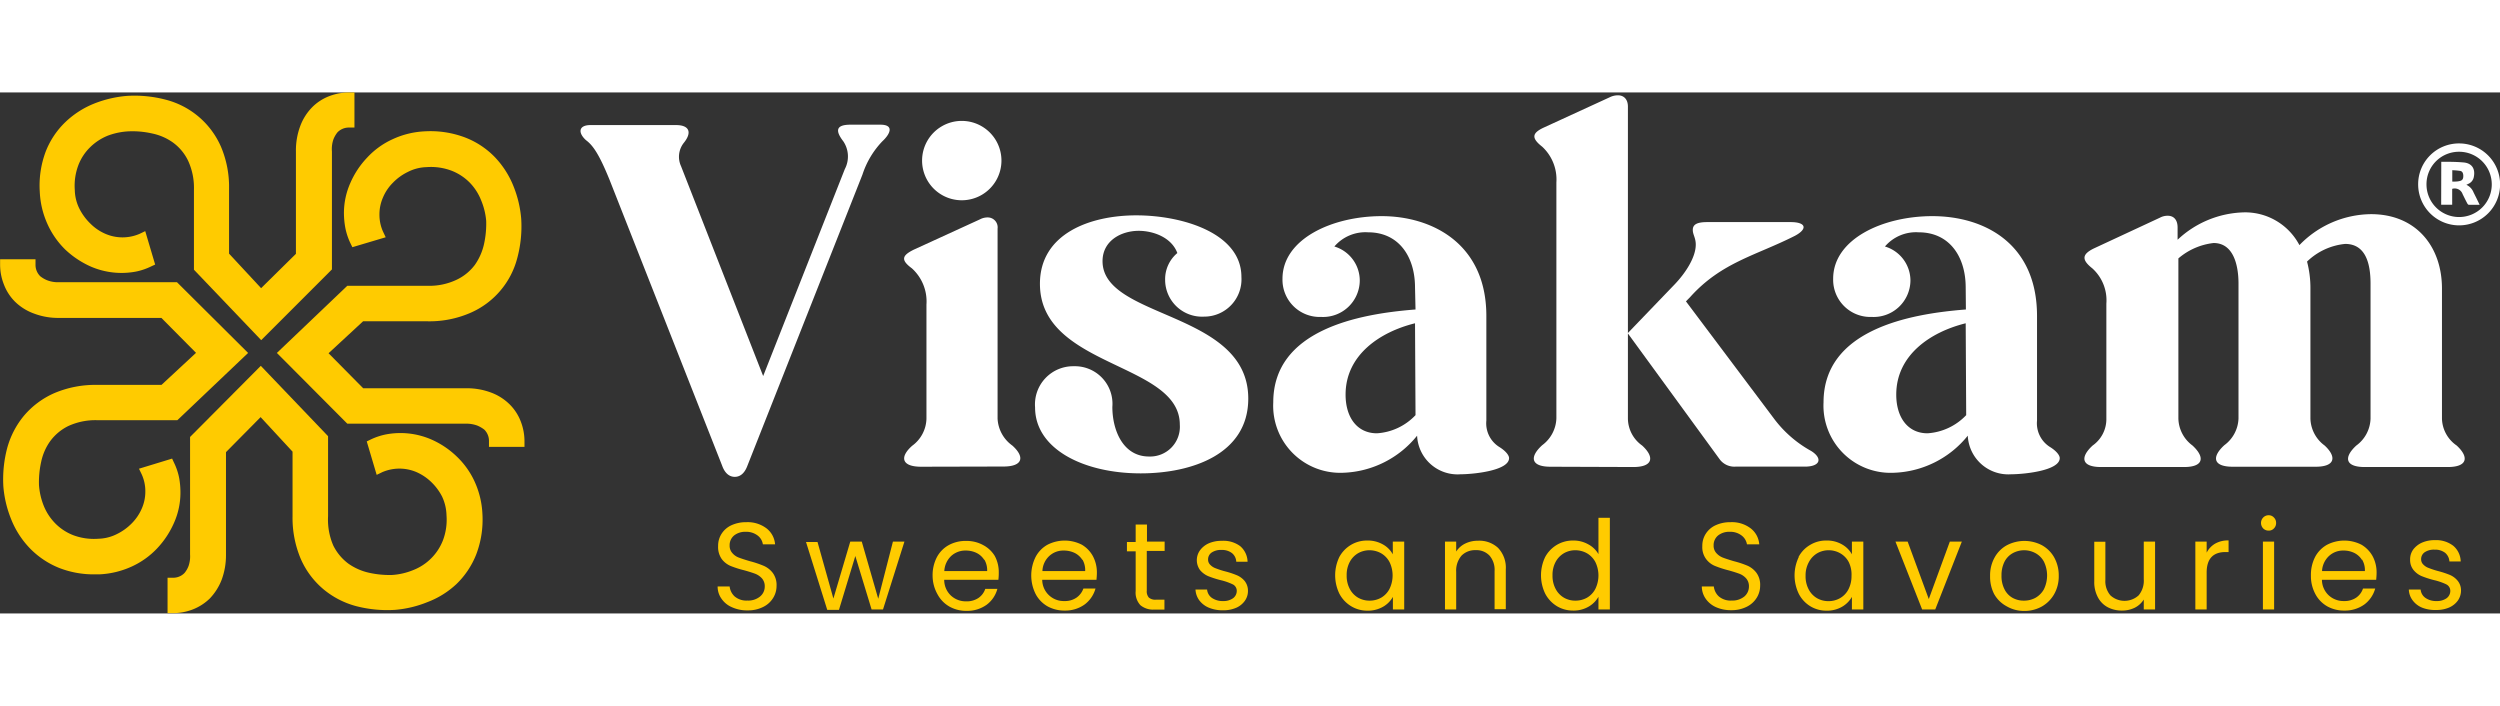 <svg id="Layer_1" data-name="Layer 1" xmlns="http://www.w3.org/2000/svg" width="255" height="72" viewBox="0 0 252.01 52.52"><rect x="0" y="0" width="252.01" height="52.52" fill="#333333" stroke="none"/><defs><style>.cls-1{fill:#FFCB00;}
.cls-2{fill:#ffffff;}
.cls-3{fill:#FFCB00;}
</style>

</defs>
<path class="cls-1" d="M8.59,25.13a9.19,9.19,0,0,0,2.57,1.7,7.81,7.81,0,0,0,4.53.5,6.29,6.29,0,0,0,1.53-.52l.41-.19-1-3.37-.56.27a4.33,4.33,0,0,1-3.46,0,4.84,4.84,0,0,1-1.48-1A5.62,5.62,0,0,1,10,21a4.4,4.4,0,0,1-.47-1.89,5.88,5.88,0,0,1,.36-2.51,5.07,5.07,0,0,1,1.2-1.82,5.42,5.42,0,0,1,1.76-1.15A6.9,6.9,0,0,1,15,13.19a9,9,0,0,1,2.34.22,5.5,5.5,0,0,1,2.1.92,4.89,4.89,0,0,1,1.51,1.82,6.53,6.53,0,0,1,.59,2.93v8.06l6.78,7.1,7.13-7.13V15.22A3,3,0,0,1,35.6,14a2.77,2.77,0,0,1,.41-.71,1.6,1.6,0,0,1,1.18-.48h.53V9.27h-.53a5.66,5.66,0,0,0-2,.37,4.89,4.89,0,0,0-1.74,1.13,5.36,5.36,0,0,0-1.19,1.88,7,7,0,0,0-.44,2.53V25.54L28.31,29l-3.23-3.48V19a10.39,10.39,0,0,0-.82-4.27A8.34,8.34,0,0,0,18.69,10a12.31,12.31,0,0,0-3.92-.38,11.51,11.51,0,0,0-3.28.77,9.05,9.05,0,0,0-2.9,1.86,8.3,8.3,0,0,0-2,3A9.77,9.77,0,0,0,6,19.3a8.81,8.81,0,0,0,.78,3.25A8.42,8.42,0,0,0,8.59,25.13Z" transform="translate(-1.99 -9.27)"/>
<path class="cls-1" d="M48,45.94a8.73,8.73,0,0,0-2.56-1.7,7.82,7.82,0,0,0-4.53-.5,6.46,6.46,0,0,0-1.54.51l-.41.2,1,3.37.56-.27a4.36,4.36,0,0,1,3.47,0,5.09,5.09,0,0,1,1.48,1A5.52,5.52,0,0,1,46.55,50,4.7,4.7,0,0,1,47,51.91a5.83,5.83,0,0,1-.36,2.51,5.27,5.27,0,0,1-3,3,6.76,6.76,0,0,1-2.09.49,9.45,9.45,0,0,1-2.35-.22,5.78,5.78,0,0,1-2.09-.92,5.09,5.09,0,0,1-1.52-1.82A6.56,6.56,0,0,1,35.06,52V43.92l-6.78-7.09L21.15,44V55.85A3,3,0,0,1,21,57a2.51,2.51,0,0,1-.41.71,1.58,1.58,0,0,1-1.18.48h-.53v3.57h.53a5.53,5.53,0,0,0,2-.37,5.1,5.1,0,0,0,1.74-1.12,5.7,5.7,0,0,0,1.19-1.89,7.12,7.12,0,0,0,.43-2.52V45.53L28.26,42l3.22,3.48V52a10.59,10.59,0,0,0,.82,4.27,8.37,8.37,0,0,0,2.27,3.06,8.59,8.59,0,0,0,3.31,1.72,12.51,12.51,0,0,0,3.91.38,11.13,11.13,0,0,0,3.28-.78A8.86,8.86,0,0,0,48,58.83a8.5,8.5,0,0,0,2-3,9.86,9.86,0,0,0,.62-4.07,8.81,8.81,0,0,0-.78-3.25A8.19,8.19,0,0,0,48,45.94Z" transform="translate(-1.99 -9.27)"/>
<path class="cls-1" d="M20.18,49.63a8.28,8.28,0,0,0-.13-1.5,6.22,6.22,0,0,0-.52-1.54l-.19-.41L16,47.2l.27.56a4.07,4.07,0,0,1,.37,1.74,4.21,4.21,0,0,1-.36,1.72,4.84,4.84,0,0,1-1,1.48,5.46,5.46,0,0,1-1.51,1.09,4.39,4.39,0,0,1-1.88.47,5.91,5.91,0,0,1-2.52-.36,5.16,5.16,0,0,1-1.82-1.2,5.42,5.42,0,0,1-1.15-1.76,6.9,6.9,0,0,1-.48-2.09,9.41,9.41,0,0,1,.22-2.34,5.5,5.5,0,0,1,.92-2.1A5,5,0,0,1,8.87,42.9a6.53,6.53,0,0,1,2.93-.59h8.07L27,35.53,19.83,28.4H7.94a3,3,0,0,1-1.18-.19,2.77,2.77,0,0,1-.71-.41,1.6,1.6,0,0,1-.48-1.18v-.53H2v.53a5.45,5.45,0,0,0,.38,2,4.91,4.91,0,0,0,1.12,1.74,5.31,5.31,0,0,0,1.89,1.19A6.9,6.9,0,0,0,7.9,32H18.26l3.49,3.52-3.48,3.23H11.76a10.59,10.59,0,0,0-4.27.82,8.46,8.46,0,0,0-3.06,2.26,8.66,8.66,0,0,0-1.72,3.31A12.31,12.31,0,0,0,2.33,49a11.13,11.13,0,0,0,.78,3.28A9,9,0,0,0,5,55.22a8.55,8.55,0,0,0,3,2,9.6,9.6,0,0,0,3.58.63H12a8.81,8.81,0,0,0,3.25-.78,8.19,8.19,0,0,0,2.58-1.84,9,9,0,0,0,1.7-2.57A7.47,7.47,0,0,0,20.18,49.63Z" transform="translate(-1.99 -9.27)"/>
<path class="cls-1" d="M54.49,42.45a4.89,4.89,0,0,0-1.13-1.74,5.27,5.27,0,0,0-1.88-1.19A6.9,6.9,0,0,0,49,39.09H38.6l-3.49-3.53,3.48-3.22H45.1a10.34,10.34,0,0,0,4.26-.83,8.28,8.28,0,0,0,4.78-5.57A12.28,12.28,0,0,0,54.53,22a11.21,11.21,0,0,0-.78-3.28,9.14,9.14,0,0,0-1.85-2.9,8.34,8.34,0,0,0-3-2,9.85,9.85,0,0,0-4.07-.63,8.63,8.63,0,0,0-3.25.79A8,8,0,0,0,39,15.84a8.78,8.78,0,0,0-1.7,2.57,7.48,7.48,0,0,0-.64,3,8.4,8.4,0,0,0,.14,1.51,6.46,6.46,0,0,0,.51,1.54l.2.41,3.36-1-.26-.55a4.12,4.12,0,0,1-.37-1.75,4.21,4.21,0,0,1,.36-1.72,4.61,4.61,0,0,1,1-1.48,5.32,5.32,0,0,1,1.51-1.09A4.39,4.39,0,0,1,45,16.8a5.86,5.86,0,0,1,2.51.36,5.25,5.25,0,0,1,1.83,1.2,5.39,5.39,0,0,1,1.14,1.76A6.92,6.92,0,0,1,51,22.21a9.54,9.54,0,0,1-.22,2.35,5.86,5.86,0,0,1-.92,2.09A4.93,4.93,0,0,1,48,28.16a6.37,6.37,0,0,1-2.93.6H37L29.9,35.53,37,42.66H48.92a3.23,3.23,0,0,1,1.18.19,3.17,3.17,0,0,1,.71.41,1.59,1.59,0,0,1,.47,1.18V45h3.58v-.53A5.52,5.52,0,0,0,54.49,42.45Z" transform="translate(-1.99 -9.27)"/><path class="cls-2" d="M78.92,37.86,87.15,17A2.73,2.73,0,0,0,87,14.2c-.84-1.09-.74-1.68.73-1.68h3c1.43,0,1,.94.2,1.68a8.75,8.75,0,0,0-2,3.35L77.34,46.88c-.29.79-.74,1.14-1.28,1.14s-1-.35-1.28-1.14L63.44,18.09c-1-2.46-1.63-3.45-2.37-4-.83-.74-.78-1.53.45-1.53h8.62c1.34,0,1.63.74.79,1.78a2.26,2.26,0,0,0-.29,2.36Z" transform="translate(-1.99 -9.27)"/>
<path class="cls-2" d="M94.84,47c-2,0-2.17-1-.89-2.12a3.48,3.48,0,0,0,1.43-2.71V30.66A4.5,4.5,0,0,0,93.91,27c-1.14-.84-1-1.29.19-1.88l6.66-3.05a1.65,1.65,0,0,1,.79-.2,1,1,0,0,1,1,1.13V42.15a3.54,3.54,0,0,0,1.48,2.71c1.28,1.14,1.09,2.12-.89,2.12Zm.1-30.86a4,4,0,0,1,8,0,4,4,0,1,1-8,0Z" transform="translate(-1.99 -9.27)"/>
<path class="cls-2" d="M116.78,23.22c-1.78,0-3.65,1-3.65,3.06,0,5.86,14.69,5,14.69,13.85,0,5.62-5.72,7.54-10.84,7.54-5.77,0-10.65-2.46-10.65-6.65a3.85,3.85,0,0,1,3.89-4.15,3.79,3.79,0,0,1,3.9,4.1c0,2.36,1.08,5,3.69,5a3,3,0,0,0,3.11-3.21c0-6.31-14.1-5.72-14.1-14.2,0-5.07,5.08-6.9,9.71-6.9s10.6,1.78,10.6,6.21a3.76,3.76,0,0,1-3.79,4,3.72,3.72,0,0,1-3.9-3.7,3.44,3.44,0,0,1,1.23-2.71C120.08,23.86,118.21,23.22,116.78,23.22Z" transform="translate(-1.99 -9.27)"/>
<path class="cls-2" d="M144.63,28.94c0-3.11-1.63-5.57-4.73-5.57a4.12,4.12,0,0,0-3.4,1.43,3.59,3.59,0,0,1,2.56,3.45,3.7,3.7,0,0,1-3.89,3.65,3.75,3.75,0,0,1-3.9-3.85c0-4,5-6.31,10-6.31s10.55,2.71,10.55,10.06V42.35A2.81,2.81,0,0,0,153.11,45c.64.39,1,.84,1,1.13,0,1.29-3.7,1.63-4.88,1.63a4.08,4.08,0,0,1-4.39-3.89,10,10,0,0,1-7.5,3.74,6.76,6.76,0,0,1-7-7.1c0-7.29,8.57-8.92,14.34-9.36Zm0,3.6c-3.55.88-7,3.2-7,7.19,0,2.32,1.18,3.9,3.16,3.9a5.85,5.85,0,0,0,3.89-1.83Z" transform="translate(-1.99 -9.27)"/><path class="cls-2" d="M158.28,47c-2,0-2.12-1-.83-2.17a3.51,3.51,0,0,0,1.43-2.71V18.34a4.5,4.5,0,0,0-1.43-3.6c-1.14-.89-1-1.38.14-1.92l6.66-3.06a1.87,1.87,0,0,1,.84-.2c.59,0,1,.4,1,1.14V42.15a3.37,3.37,0,0,0,1.43,2.71c1.29,1.18,1.09,2.17-.88,2.17Zm7.79-13.46,4.74-4.93c1.08-1.13,2.12-2.71,2.12-4,0-.69-.3-1-.3-1.48,0-.59.49-.79,1.48-.79h8.38c1.58,0,1.73.69.44,1.38-3.94,2-7.39,2.66-10.55,6.16l-.44.45,8.92,11.88a11.76,11.76,0,0,0,3.7,3.2c1.18.74.94,1.58-.64,1.58h-7a1.83,1.83,0,0,1-1.58-.74Z" transform="translate(-1.99 -9.27)"/>
<path class="cls-2" d="M200.14,28.94c0-3.11-1.63-5.57-4.74-5.57A4.12,4.12,0,0,0,192,24.8a3.59,3.59,0,0,1,2.57,3.45,3.71,3.71,0,0,1-3.9,3.65,3.75,3.75,0,0,1-3.89-3.85c0-4,5-6.31,10-6.31,5.18,0,10.55,2.71,10.55,10.06V42.35A2.82,2.82,0,0,0,208.62,45c.64.39,1,.84,1,1.13,0,1.29-3.7,1.63-4.88,1.63a4.09,4.09,0,0,1-4.39-3.89,10,10,0,0,1-7.49,3.74,6.77,6.77,0,0,1-7.05-7.1c0-7.29,8.58-8.92,14.35-9.36Zm0,3.6c-3.55.88-7,3.2-7,7.19,0,2.32,1.18,3.9,3.15,3.9a5.9,5.9,0,0,0,3.9-1.83Z" transform="translate(-1.99 -9.27)"/>
<path class="cls-2" d="M221.58,42.15A3.48,3.48,0,0,0,223,44.86c1.28,1.18,1.13,2.17-.84,2.17h-8.38c-2,0-2.12-1-.84-2.17a3.25,3.25,0,0,0,1.38-2.61V30.56A4.34,4.34,0,0,0,212.9,27c-1.13-.89-1-1.43.15-2l6.66-3.1a1.65,1.65,0,0,1,.79-.2c.64,0,1,.44,1,1.18v1.24a10.1,10.1,0,0,1,6.66-2.76,6.18,6.18,0,0,1,5.62,3.3A10.16,10.16,0,0,1,241,21.54c4.54,0,7.15,3.26,7.15,7.5V42.15a3.39,3.39,0,0,0,1.48,2.71c1.28,1.18,1.09,2.17-.89,2.17h-8.38c-2,0-2.12-1-.84-2.17a3.48,3.48,0,0,0,1.43-2.71V28.54c0-1.92-.44-4-2.56-4a6.41,6.41,0,0,0-3.84,1.78,10.54,10.54,0,0,1,.34,2.76V42.15a3.48,3.48,0,0,0,1.43,2.71C237.55,46,237.4,47,235.43,47h-8.38c-2,0-2.12-1-.84-2.17a3.48,3.48,0,0,0,1.43-2.71V28.54c0-1.82-.49-4.09-2.51-4.09A6.57,6.57,0,0,0,221.58,26Z" transform="translate(-1.99 -9.27)"/>

<path class="cls-3" d="M75.79,61.17a2.43,2.43,0,0,1-1.06-.85,2.09,2.09,0,0,1-.4-1.25h1.21a1.6,1.6,0,0,0,.5,1,1.82,1.82,0,0,0,1.29.42,1.87,1.87,0,0,0,1.28-.41,1.29,1.29,0,0,0,.47-1,1.2,1.2,0,0,0-.27-.81,1.79,1.79,0,0,0-.69-.48c-.27-.1-.64-.22-1.11-.35A10.19,10.19,0,0,1,75.63,57a2.2,2.2,0,0,1-.89-.7A2.1,2.1,0,0,1,74.38,55a2.22,2.22,0,0,1,.36-1.26,2.32,2.32,0,0,1,1-.85,3.52,3.52,0,0,1,1.5-.3,3.14,3.14,0,0,1,2,.61,2.24,2.24,0,0,1,.88,1.62H78.89a1.35,1.35,0,0,0-.52-.88,1.89,1.89,0,0,0-1.22-.38,1.79,1.79,0,0,0-1.16.37,1.26,1.26,0,0,0-.45,1,1.1,1.1,0,0,0,.27.77,1.57,1.57,0,0,0,.66.46c.26.1.63.22,1.1.36A9.78,9.78,0,0,1,79,57a2.3,2.3,0,0,1,.9.72,2.05,2.05,0,0,1,.37,1.3,2.28,2.28,0,0,1-.34,1.2,2.4,2.4,0,0,1-1,.91,3.32,3.32,0,0,1-1.56.35A3.65,3.65,0,0,1,75.79,61.17Z" transform="translate(-1.99 -9.27)"/>
<path class="cls-3" d="M93.16,54.55,91,61.39H89.85L88.21,56l-1.65,5.43H85.38l-2.14-6.84H84.4L86,60.29l1.7-5.74h1.16l1.66,5.76L92,54.55Z" transform="translate(-1.99 -9.27)"/>
<path class="cls-3" d="M102.63,58.4H97.17A2.17,2.17,0,0,0,97.86,60a2.2,2.2,0,0,0,1.53.57,2.1,2.1,0,0,0,1.23-.34,1.81,1.81,0,0,0,.69-.92h1.22a2.94,2.94,0,0,1-1.09,1.61,3.35,3.35,0,0,1-2,.61,3.45,3.45,0,0,1-1.74-.43,3.1,3.1,0,0,1-1.21-1.25A3.81,3.81,0,0,1,96,58a3.93,3.93,0,0,1,.42-1.86,3,3,0,0,1,1.19-1.23,3.52,3.52,0,0,1,1.77-.43,3.45,3.45,0,0,1,1.72.42A3,3,0,0,1,102.27,56a3.45,3.45,0,0,1,.4,1.68A5.64,5.64,0,0,1,102.63,58.4Zm-1.42-2a1.91,1.91,0,0,0-.78-.71,2.45,2.45,0,0,0-1.09-.24,2.11,2.11,0,0,0-1.47.55,2.26,2.26,0,0,0-.69,1.52h4.32A2.15,2.15,0,0,0,101.21,56.35Z" transform="translate(-1.99 -9.27)"/>
<path class="cls-3" d="M112.52,58.4h-5.47a2.16,2.16,0,0,0,2.22,2.14,2.06,2.06,0,0,0,1.23-.34,1.89,1.89,0,0,0,.7-.92h1.22a3,3,0,0,1-1.1,1.61,3.33,3.33,0,0,1-2,.61,3.51,3.51,0,0,1-1.74-.43,3.08,3.08,0,0,1-1.2-1.25,4.19,4.19,0,0,1,0-3.72,3,3,0,0,1,1.19-1.23,3.79,3.79,0,0,1,3.49,0A3,3,0,0,1,112.15,56a3.45,3.45,0,0,1,.41,1.68C112.56,57.93,112.54,58.15,112.52,58.4Zm-1.42-2a1.91,1.91,0,0,0-.78-.71,2.5,2.5,0,0,0-1.1-.24,2.07,2.07,0,0,0-1.46.55,2.17,2.17,0,0,0-.69,1.52h4.31A2.14,2.14,0,0,0,111.1,56.35Z" transform="translate(-1.99 -9.27)"/>
<path class="cls-3" d="M117.59,55.49v4a.94.94,0,0,0,.21.7,1,1,0,0,0,.74.21h.83v1h-1a2,2,0,0,1-1.42-.44,1.85,1.85,0,0,1-.48-1.43v-4h-.88v-.94h.88V52.83h1.14v1.72h1.78v.94Z" transform="translate(-1.99 -9.27)"/>
<path class="cls-3" d="M123.9,61.23a2.3,2.3,0,0,1-1-.74,2,2,0,0,1-.4-1.11h1.17a1.15,1.15,0,0,0,.48.84,1.89,1.89,0,0,0,1.13.32,1.63,1.63,0,0,0,1-.28.91.91,0,0,0,.38-.73.72.72,0,0,0-.4-.67,5.91,5.91,0,0,0-1.24-.43,10.15,10.15,0,0,1-1.24-.4,2.23,2.23,0,0,1-.82-.61,1.7,1.7,0,0,1,0-2,2.23,2.23,0,0,1,.88-.7,3.22,3.22,0,0,1,1.31-.25A2.83,2.83,0,0,1,127,55a2.13,2.13,0,0,1,.75,1.58h-1.14a1.18,1.18,0,0,0-.43-.87,1.62,1.62,0,0,0-1.05-.32,1.67,1.67,0,0,0-1,.26.83.83,0,0,0-.36.69.72.72,0,0,0,.22.55,1.41,1.41,0,0,0,.55.35,8.33,8.33,0,0,0,.92.3,8.74,8.74,0,0,1,1.19.39,2.09,2.09,0,0,1,.8.58,1.58,1.58,0,0,1,.34,1,1.7,1.7,0,0,1-.31,1,2.09,2.09,0,0,1-.88.71,3.19,3.19,0,0,1-1.31.25A3.55,3.55,0,0,1,123.9,61.23Z" transform="translate(-1.99 -9.27)"/>
<path class="cls-3" d="M137,56.1a3.19,3.19,0,0,1,1.17-1.22,3.14,3.14,0,0,1,1.65-.44,3.07,3.07,0,0,1,1.57.39,2.54,2.54,0,0,1,1,1V54.55h1.15v6.84H142.4V60.12a2.64,2.64,0,0,1-1,1,3.06,3.06,0,0,1-1.56.39,3.12,3.12,0,0,1-1.65-.45A3.21,3.21,0,0,1,137,59.79a4.26,4.26,0,0,1,0-3.69Zm5.06.51a2.23,2.23,0,0,0-.84-.88,2.38,2.38,0,0,0-1.17-.31,2.31,2.31,0,0,0-1.16.3,2.23,2.23,0,0,0-.84.88,2.75,2.75,0,0,0-.31,1.35,2.79,2.79,0,0,0,.31,1.36,2.19,2.19,0,0,0,.84.89,2.31,2.31,0,0,0,1.16.3,2.37,2.37,0,0,0,1.17-.3,2.19,2.19,0,0,0,.84-.89,3.09,3.09,0,0,0,0-2.7Z" transform="translate(-1.99 -9.27)"/>
<path class="cls-3" d="M153,55.18a2.89,2.89,0,0,1,.78,2.18v4h-1.13V57.52a2.19,2.19,0,0,0-.51-1.56,1.81,1.81,0,0,0-1.4-.55,1.91,1.91,0,0,0-1.43.56,2.33,2.33,0,0,0-.53,1.64v3.78h-1.13V54.55h1.13v1a2.26,2.26,0,0,1,.92-.81,2.89,2.89,0,0,1,1.28-.28A2.77,2.77,0,0,1,153,55.18Z" transform="translate(-1.99 -9.27)"/>
<path class="cls-3" d="M157.75,56.1a3.19,3.19,0,0,1,1.17-1.22,3.16,3.16,0,0,1,1.67-.44,3,3,0,0,1,1.48.37,2.58,2.58,0,0,1,1.05,1V52.15h1.15v9.24h-1.15V60.11a2.66,2.66,0,0,1-1,1,3,3,0,0,1-1.55.39,3.15,3.15,0,0,1-1.65-.45,3.24,3.24,0,0,1-1.17-1.26,4.26,4.26,0,0,1,0-3.69Zm5.06.51a2.23,2.23,0,0,0-.84-.88,2.38,2.38,0,0,0-1.17-.31,2.28,2.28,0,0,0-1.16.3,2.23,2.23,0,0,0-.84.88,2.75,2.75,0,0,0-.31,1.35,2.79,2.79,0,0,0,.31,1.36,2.19,2.19,0,0,0,.84.89,2.28,2.28,0,0,0,1.16.3,2.37,2.37,0,0,0,1.17-.3,2.19,2.19,0,0,0,.84-.89,3.09,3.09,0,0,0,0-2.7Z" transform="translate(-1.99 -9.27)"/>
<path class="cls-3" d="M175,61.17a2.49,2.49,0,0,1-1.06-.85,2.16,2.16,0,0,1-.4-1.25h1.21a1.6,1.6,0,0,0,.5,1,1.83,1.83,0,0,0,1.3.42,1.91,1.91,0,0,0,1.28-.41,1.32,1.32,0,0,0,.46-1,1.2,1.2,0,0,0-.27-.81,1.72,1.72,0,0,0-.69-.48c-.27-.1-.64-.22-1.11-.35a10.19,10.19,0,0,1-1.38-.45,2.11,2.11,0,0,1-.88-.7,2,2,0,0,1-.37-1.29,2.22,2.22,0,0,1,.36-1.26,2.32,2.32,0,0,1,1-.85,3.52,3.52,0,0,1,1.5-.3,3.12,3.12,0,0,1,2,.61,2.24,2.24,0,0,1,.88,1.62h-1.24a1.4,1.4,0,0,0-.53-.88,1.87,1.87,0,0,0-1.22-.38,1.79,1.79,0,0,0-1.16.37,1.26,1.26,0,0,0-.45,1,1.1,1.1,0,0,0,.27.77,1.71,1.71,0,0,0,.66.46c.26.1.63.22,1.1.36a9.78,9.78,0,0,1,1.39.46,2.3,2.3,0,0,1,.9.72,2.05,2.05,0,0,1,.37,1.3,2.28,2.28,0,0,1-.34,1.2,2.44,2.44,0,0,1-1,.91,3.35,3.35,0,0,1-1.56.35A3.67,3.67,0,0,1,175,61.17Z" transform="translate(-1.99 -9.27)"/>

<path class="cls-3" d="M183.29,56.1a3.05,3.05,0,0,1,1.17-1.22,3.09,3.09,0,0,1,1.65-.44,3,3,0,0,1,1.56.39,2.57,2.57,0,0,1,1,1V54.55h1.15v6.84h-1.15V60.12a2.67,2.67,0,0,1-1,1,3,3,0,0,1-1.55.39,3.1,3.1,0,0,1-1.65-.45,3.14,3.14,0,0,1-1.16-1.26,4.26,4.26,0,0,1,0-3.69Zm5.06.51a2.19,2.19,0,0,0-.85-.88,2.31,2.31,0,0,0-1.16-.31,2.28,2.28,0,0,0-1.16.3,2.23,2.23,0,0,0-.84.88A2.75,2.75,0,0,0,184,58a2.79,2.79,0,0,0,.31,1.36,2.19,2.19,0,0,0,.84.89,2.28,2.28,0,0,0,1.16.3,2.31,2.31,0,0,0,1.16-.3,2.15,2.15,0,0,0,.85-.89,2.89,2.89,0,0,0,.31-1.35A2.86,2.86,0,0,0,188.35,56.61Z" transform="translate(-1.99 -9.27)"/>

<path class="cls-3" d="M196.42,60.34l2.12-5.79h1.21l-2.68,6.84h-1.32l-2.69-6.84h1.23Z" transform="translate(-1.99 -9.27)"/>
<path class="cls-3" d="M204.27,61.07A3.15,3.15,0,0,1,203,59.82,3.82,3.82,0,0,1,202.6,58a3.67,3.67,0,0,1,.46-1.86,3.12,3.12,0,0,1,1.24-1.23,3.82,3.82,0,0,1,3.52,0,3.19,3.19,0,0,1,1.24,1.23,3.72,3.72,0,0,1,.46,1.86,3.62,3.62,0,0,1-.47,1.86,3.31,3.31,0,0,1-1.27,1.25,3.62,3.62,0,0,1-1.77.43A3.51,3.51,0,0,1,204.27,61.07Zm2.89-.85a2.22,2.22,0,0,0,.86-.86,3.18,3.18,0,0,0,0-2.8,2.11,2.11,0,0,0-.85-.85,2.39,2.39,0,0,0-2.28,0,2.06,2.06,0,0,0-.83.85,3,3,0,0,0-.31,1.4,2.88,2.88,0,0,0,.31,1.41,2,2,0,0,0,.81.85,2.31,2.31,0,0,0,1.13.28A2.41,2.41,0,0,0,207.16,60.22Z" transform="translate(-1.99 -9.27)"/>
<path class="cls-3" d="M219.23,54.55v6.84h-1.14v-1a2.3,2.3,0,0,1-.9.82,2.9,2.9,0,0,1-1.28.29,3.06,3.06,0,0,1-1.44-.33,2.39,2.39,0,0,1-1-1,3.22,3.22,0,0,1-.37-1.61v-4h1.12v3.86a2.18,2.18,0,0,0,.51,1.55,2.11,2.11,0,0,0,2.84,0,2.3,2.3,0,0,0,.52-1.63V54.55Z" transform="translate(-1.99 -9.27)"/>
<path class="cls-3" d="M225.29,54.75a2.6,2.6,0,0,1,1.35-.32V55.6h-.3c-1.27,0-1.91.69-1.91,2.07v3.72h-1.14V54.55h1.14v1.11A2.22,2.22,0,0,1,225.29,54.75Z" transform="translate(-1.99 -9.27)"/>
<path class="cls-3" d="M230.13,53.22a.8.8,0,0,1-.22-.55.78.78,0,0,1,.22-.55.76.76,0,0,1,.55-.23.7.7,0,0,1,.53.23.74.74,0,0,1,.22.55.75.75,0,0,1-.22.55.69.69,0,0,1-.53.22A.75.75,0,0,1,230.13,53.22Zm1.1,1.33v6.84H230.1V54.55Z" transform="translate(-1.99 -9.27)"/>
<path class="cls-3" d="M241.52,58.4h-5.47a2.17,2.17,0,0,0,.69,1.57,2.2,2.2,0,0,0,1.53.57,2.1,2.1,0,0,0,1.23-.34,1.81,1.81,0,0,0,.69-.92h1.23a3,3,0,0,1-1.1,1.61,3.33,3.33,0,0,1-2,.61,3.45,3.45,0,0,1-1.74-.43,3.08,3.08,0,0,1-1.2-1.25,3.82,3.82,0,0,1-.44-1.86,3.93,3.93,0,0,1,.42-1.86,3,3,0,0,1,1.2-1.23,3.79,3.79,0,0,1,3.49,0A3.08,3.08,0,0,1,241.15,56a3.45,3.45,0,0,1,.41,1.68C241.56,57.93,241.54,58.15,241.52,58.4Zm-1.43-2a1.91,1.91,0,0,0-.78-.71,2.42,2.42,0,0,0-1.09-.24,2.07,2.07,0,0,0-1.46.55,2.22,2.22,0,0,0-.7,1.52h4.32A2.06,2.06,0,0,0,240.09,56.35Z" transform="translate(-1.99 -9.27)"/>
<path class="cls-3" d="M246.21,61.23a2.24,2.24,0,0,1-1-.74,1.9,1.9,0,0,1-.4-1.11H246a1.15,1.15,0,0,0,.48.84,1.87,1.87,0,0,0,1.13.32,1.65,1.65,0,0,0,1-.28.91.91,0,0,0,.38-.73.73.73,0,0,0-.4-.67,5.91,5.91,0,0,0-1.24-.43,9.61,9.61,0,0,1-1.24-.4,2.15,2.15,0,0,1-.82-.61,1.6,1.6,0,0,1-.35-1.07,1.66,1.66,0,0,1,.31-1,2.26,2.26,0,0,1,.89-.7,3.19,3.19,0,0,1,1.31-.25,2.83,2.83,0,0,1,1.84.57,2.13,2.13,0,0,1,.75,1.58h-1.14a1.22,1.22,0,0,0-.43-.87,1.63,1.63,0,0,0-1.06-.32,1.66,1.66,0,0,0-1,.26.83.83,0,0,0-.36.69.72.72,0,0,0,.22.55,1.41,1.41,0,0,0,.55.35,8.79,8.79,0,0,0,.91.3,9.45,9.45,0,0,1,1.2.39,2.06,2.06,0,0,1,.79.58,1.53,1.53,0,0,1,.35,1,1.77,1.77,0,0,1-.31,1,2.15,2.15,0,0,1-.88.71,3.19,3.19,0,0,1-1.31.25A3.55,3.55,0,0,1,246.21,61.23Z" transform="translate(-1.99 -9.27)"/>
<path class="cls-2" d="M249.89,14.41a4.13,4.13,0,1,1-4.14,4.12A4.11,4.11,0,0,1,249.89,14.41Zm-3.3,4.12a3.29,3.29,0,1,0,3.3-3.28A3.27,3.27,0,0,0,246.59,18.53Z" transform="translate(-1.99 -9.27)"/>
<path class="cls-2" d="M248.08,16.26c.77,0,1.52,0,2.27.07s1.21.57,1,1.51a.92.92,0,0,1-.53.64l-.21.1a1.43,1.43,0,0,1,.73.78c.2.4.4.8.61,1.24h-1.11s-.11-.07-.13-.13c-.17-.31-.32-.63-.48-.95a.84.84,0,0,0-1.05-.53v1.6h-1.11Zm1.11,2c.28,0,.54,0,.79-.07s.32-.23.32-.5-.09-.47-.31-.51a7,7,0,0,0-.8-.07Z" transform="translate(-1.99 -9.27)"/>
</svg>